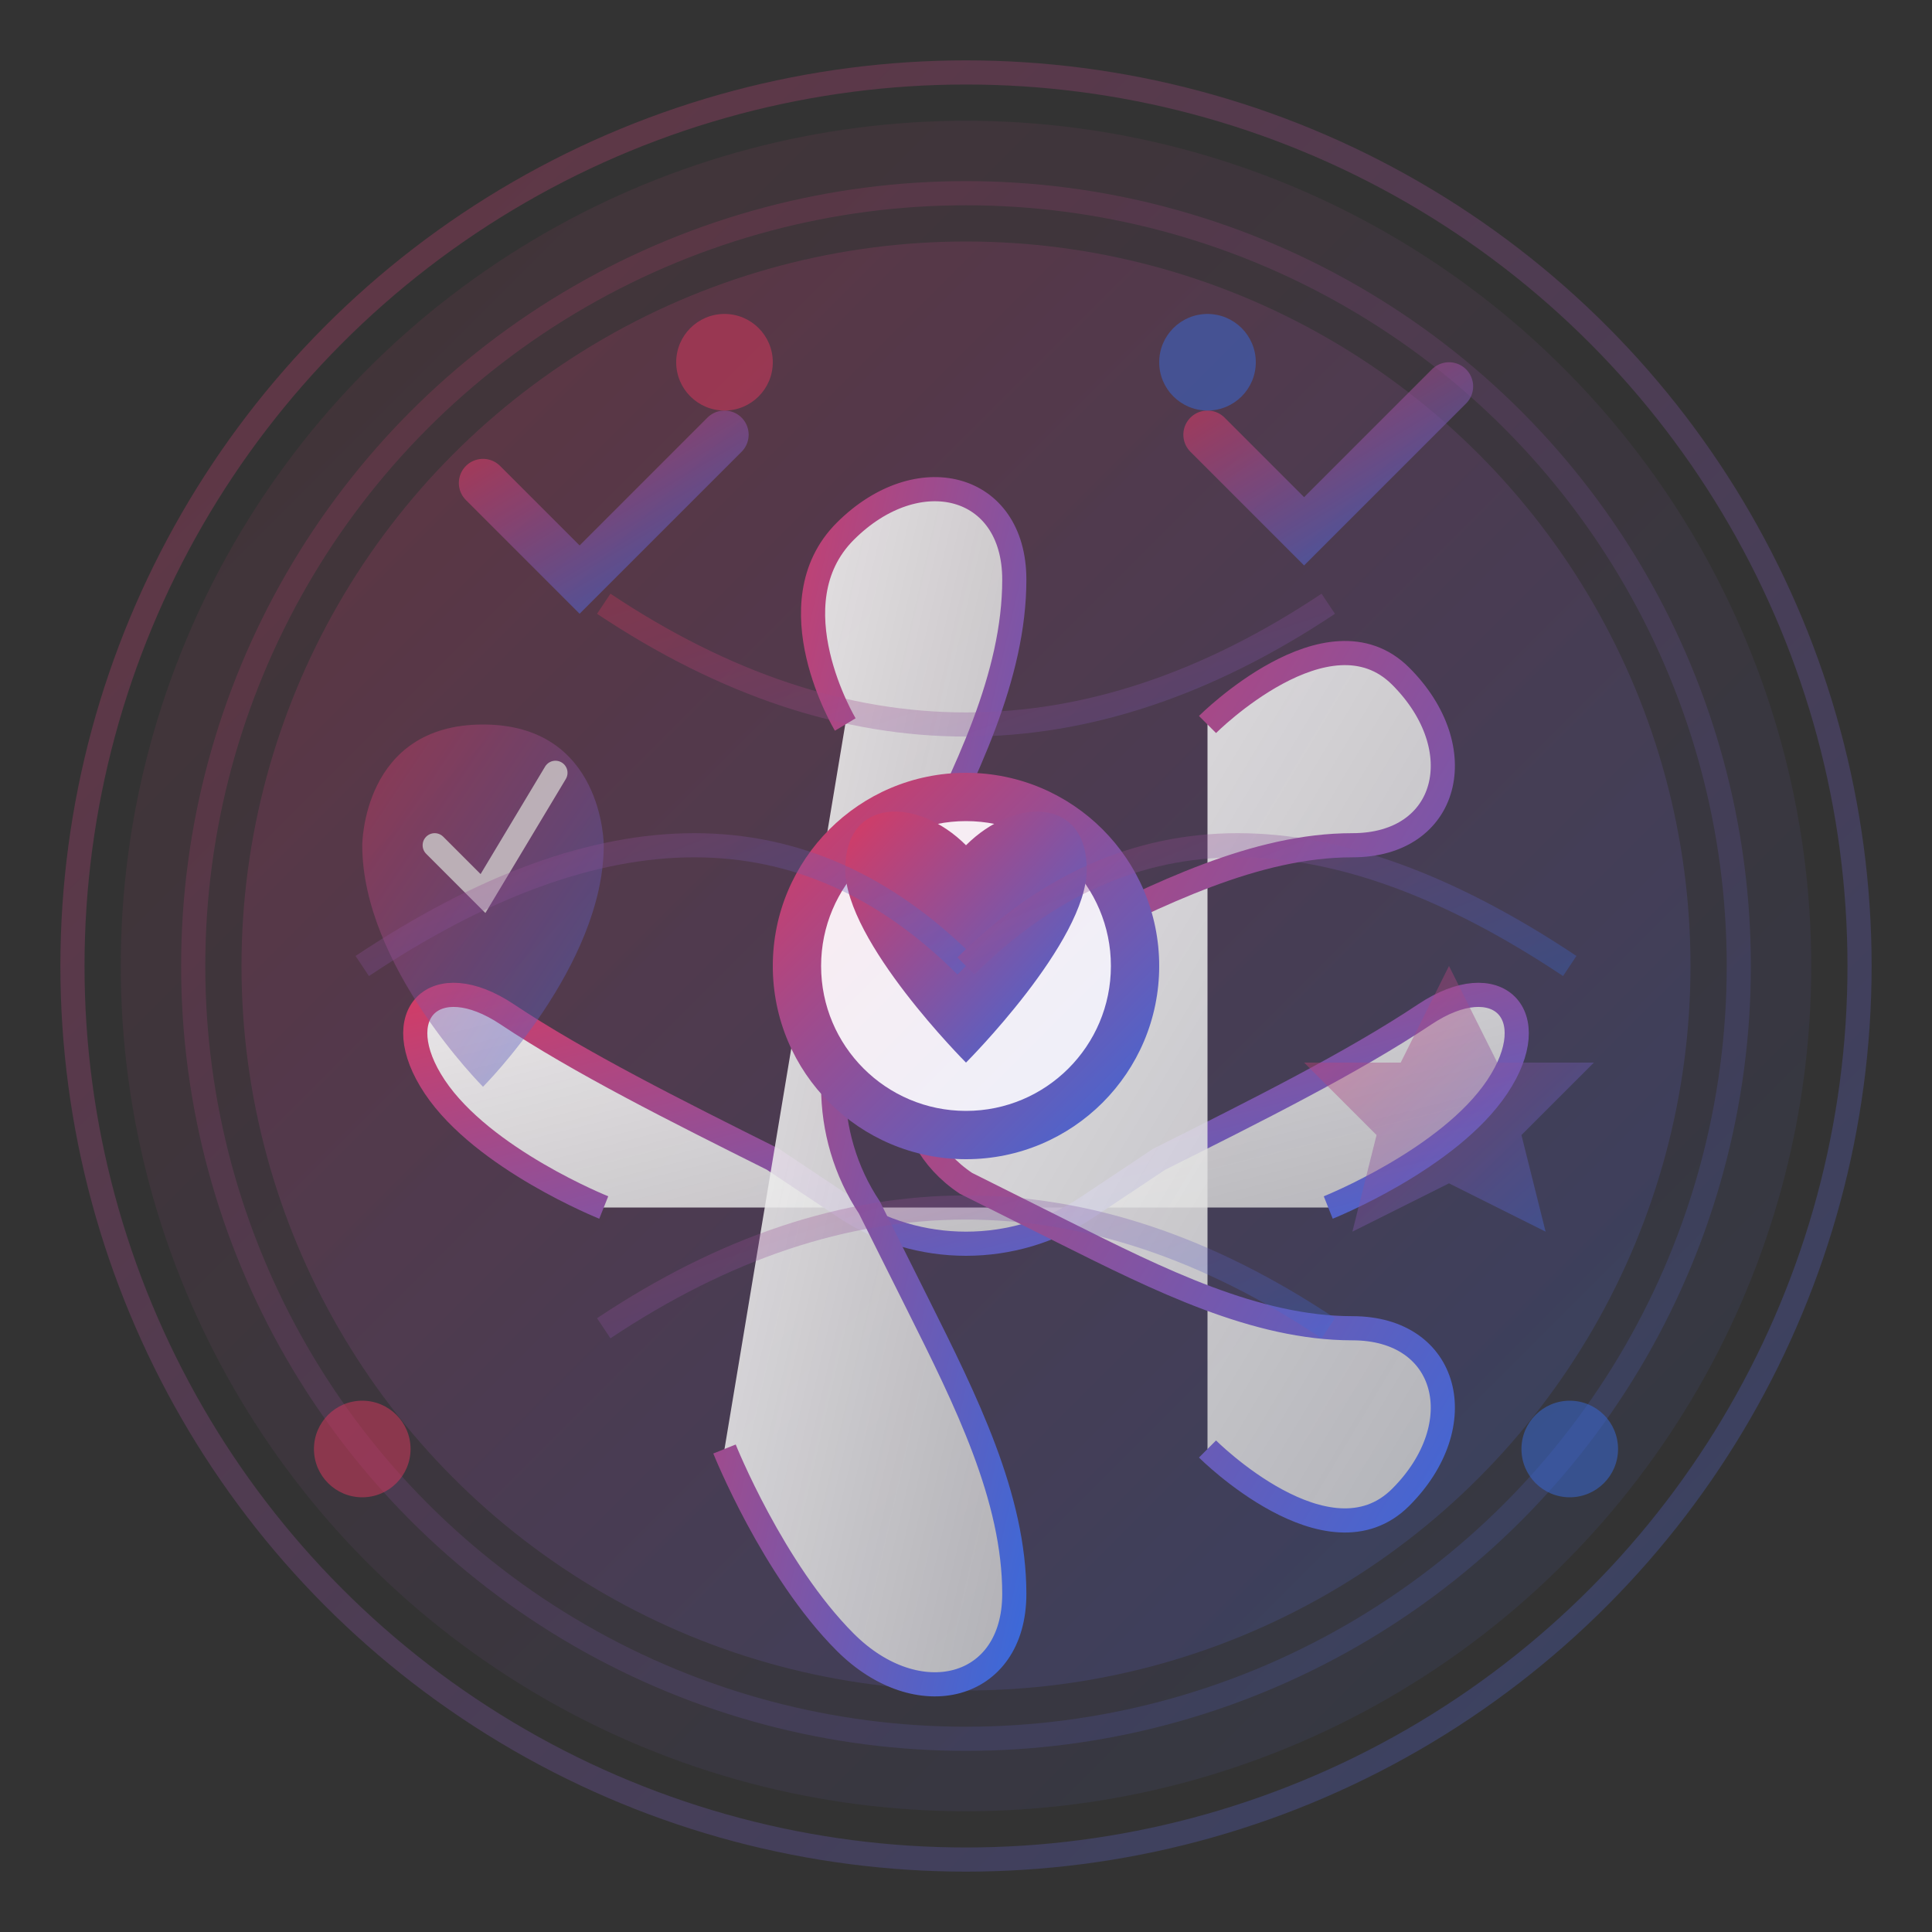 <svg width="80" height="80" viewBox="0 0 80 80" fill="none" xmlns="http://www.w3.org/2000/svg">
    <rect x="0" y="0" width="80" height="80" fill="#333333" stroke="none"/>
    <defs>
        <linearGradient id="supportGradient" x1="0%" y1="0%" x2="100%" y2="100%">
            <stop offset="0%" style="stop-color:#db395f;stop-opacity:1" />
            <stop offset="100%" style="stop-color:#396adb;stop-opacity:1" />
        </linearGradient>
        <linearGradient id="handGradient" x1="0%" y1="0%" x2="100%" y2="100%">
            <stop offset="0%" style="stop-color:#ffffff;stop-opacity:0.9" />
            <stop offset="100%" style="stop-color:#cccccc;stop-opacity:0.8" />
        </linearGradient>
    </defs>
    
    <!-- Background circle -->
    <circle cx="40" cy="40" r="35" fill="url(#supportGradient)" opacity="0.1"/>
    <circle cx="40" cy="40" r="30" fill="url(#supportGradient)" opacity="0.2"/>
    
    <!-- Main support/helping hands -->
    <!-- Hand 1 (bottom) -->
    <path d="M25 50 C25 50 20 48 18 45 C16 42 18 40 21 42 C24 44 28 46 32 48 L35 50 C38 52 42 52 45 50 L48 48 C52 46 56 44 59 42 C62 40 64 42 62 45 C60 48 55 50 55 50" 
          fill="url(#handGradient)" stroke="url(#supportGradient)" stroke-width="1"/>
    
    <!-- Hand 2 (top) -->
    <path d="M35 30 C35 30 32 25 35 22 C38 19 42 20 42 24 C42 28 40 32 38 36 L36 40 C34 43 34 47 36 50 L38 54 C40 58 42 62 42 66 C42 70 38 71 35 68 C32 65 30 60 30 60" 
          fill="url(#handGradient)" stroke="url(#supportGradient)" stroke-width="1"/>
    
    <!-- Hand 3 (right side) -->
    <path d="M50 30 C50 30 55 25 58 28 C61 31 60 35 56 35 C52 35 48 37 44 39 L40 41 C37 43 37 47 40 49 L44 51 C48 53 52 55 56 55 C60 55 61 59 58 62 C55 65 50 60 50 60" 
          fill="url(#handGradient)" stroke="url(#supportGradient)" stroke-width="1"/>
    
    <!-- Central helping element (handshake/support symbol) -->
    <circle cx="40" cy="40" r="8" fill="url(#supportGradient)"/>
    <circle cx="40" cy="40" r="6" fill="white" opacity="0.9"/>
    
    <!-- Heart in center -->
    <path d="M40 35 C38 33 35 33 35 36 C35 39 40 44 40 44 C40 44 45 39 45 36 C45 33 42 33 40 35 Z" 
          fill="url(#supportGradient)"/>
    
    <!-- Support symbols around -->
    <g opacity="0.6">
        <!-- Checkmarks -->
        <path d="M20 20 L24 24 L30 18" stroke="url(#supportGradient)" stroke-width="2" fill="none" stroke-linecap="round"/>
        <path d="M50 18 L54 22 L60 16" stroke="url(#supportGradient)" stroke-width="2" fill="none" stroke-linecap="round"/>
        
        <!-- Shield -->
        <path d="M15 35 C15 35 15 30 20 30 C25 30 25 35 25 35 C25 40 20 45 20 45 C20 45 15 40 15 35 Z" 
              fill="url(#supportGradient)" opacity="0.7"/>
        <path d="M18 35 L20 37 L23 32" stroke="white" stroke-width="1" fill="none" stroke-linecap="round"/>
        
        <!-- Star -->
        <path d="M60 40 L62 44 L66 44 L63 47 L64 51 L60 49 L56 51 L57 47 L54 44 L58 44 Z" 
              fill="url(#supportGradient)" opacity="0.7"/>
    </g>
    
    <!-- Connecting lines/energy -->
    <g stroke="url(#supportGradient)" stroke-width="1" fill="none" opacity="0.3">
        <path d="M25 25 Q40 35 55 25"/>
        <path d="M25 55 Q40 45 55 55"/>
        <path d="M15 40 Q30 30 40 40"/>
        <path d="M40 40 Q50 30 65 40"/>
    </g>
    
    <!-- Outer decorative circles -->
    <circle cx="40" cy="40" r="37" stroke="url(#supportGradient)" stroke-width="1" fill="none" opacity="0.3"/>
    <circle cx="40" cy="40" r="32" stroke="url(#supportGradient)" stroke-width="1" fill="none" opacity="0.2"/>
    
    <!-- Small helper dots -->
    <circle cx="30" cy="15" r="2" fill="rgba(219, 57, 95, 0.5)"/>
    <circle cx="50" cy="15" r="2" fill="rgba(57, 106, 219, 0.5)"/>
    <circle cx="15" cy="60" r="2" fill="rgba(219, 57, 95, 0.5)"/>
    <circle cx="65" cy="60" r="2" fill="rgba(57, 106, 219, 0.5)"/>
</svg>
